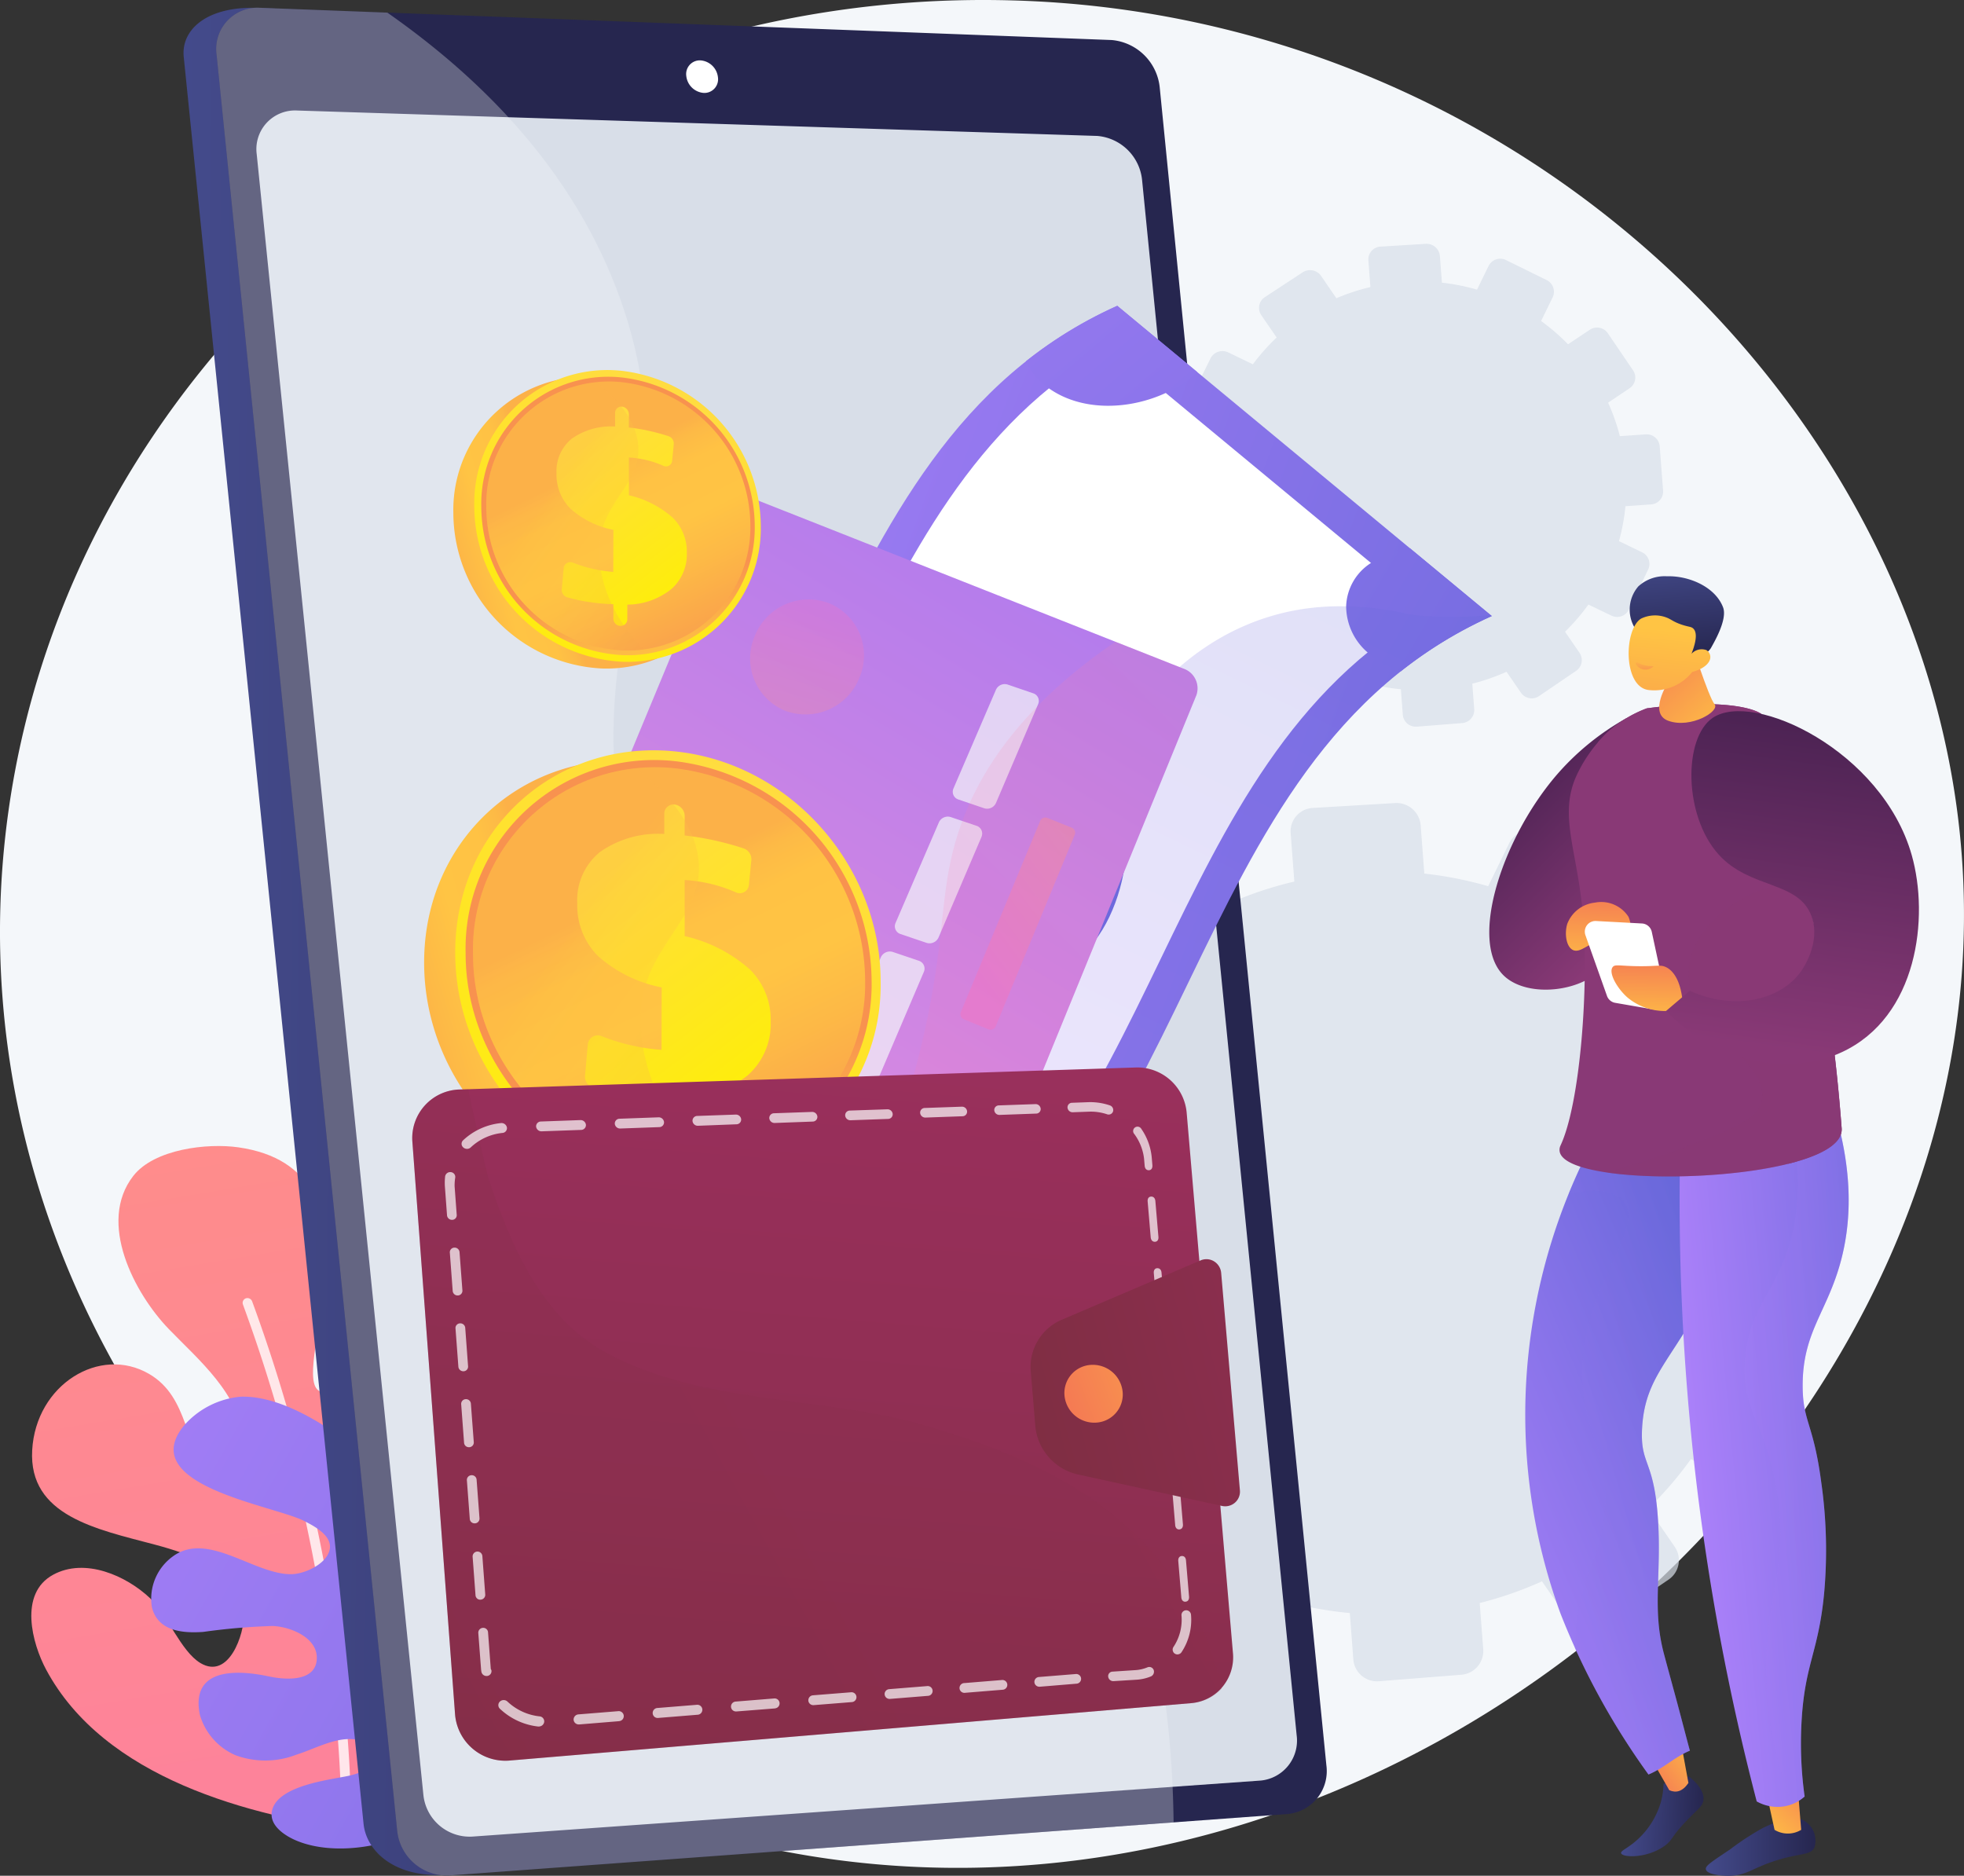 <svg xmlns="http://www.w3.org/2000/svg" xmlns:xlink="http://www.w3.org/1999/xlink" width="193.141" height="184.465" viewBox="0 0 193.141 184.465">
  <rect x="0" y="0" width="193.141" height="184.465" fill="#333333" stroke="none"/>
  <defs>
    <linearGradient id="linear-gradient" x1="0.33" y1="-0.396" x2="0.835" y2="2.919" gradientUnits="objectBoundingBox">
      <stop offset="0" stop-color="#ff9085"/>
      <stop offset="1" stop-color="#fb6fbb"/>
    </linearGradient>
    <linearGradient id="linear-gradient-2" x1="-0.413" y1="-0.079" x2="2.791" y2="2.115" gradientUnits="objectBoundingBox">
      <stop offset="0" stop-color="#aa80f9"/>
      <stop offset="1" stop-color="#6165d7"/>
    </linearGradient>
    <linearGradient id="linear-gradient-3" x1="0.022" y1="0.479" x2="0.989" y2="0.525" gradientUnits="objectBoundingBox">
      <stop offset="0" stop-color="#444b8c"/>
      <stop offset="1" stop-color="#26264f"/>
    </linearGradient>
    <linearGradient id="linear-gradient-4" x1="1.018" y1="-0.023" x2="0.096" y2="1.029" gradientUnits="objectBoundingBox">
      <stop offset="0" stop-color="#ffc444"/>
      <stop offset="1" stop-color="#f36f56"/>
    </linearGradient>
    <linearGradient id="linear-gradient-5" x1="0.046" y1="1.039" x2="0.796" y2="0.129" xlink:href="#linear-gradient-2"/>
    <linearGradient id="linear-gradient-6" x1="0" y1="0.5" x2="1" y2="0.5" xlink:href="#linear-gradient-3"/>
    <linearGradient id="linear-gradient-7" x1="0.04" y1="1.151" x2="1.185" y2="-0.562" xlink:href="#linear-gradient-4"/>
    <linearGradient id="linear-gradient-8" x1="-0.17" y1="1.04" x2="0.758" y2="0.13" xlink:href="#linear-gradient-2"/>
    <linearGradient id="linear-gradient-9" x1="0.125" y1="0.613" x2="1.602" y2="0.054" xlink:href="#linear-gradient-2"/>
    <linearGradient id="linear-gradient-10" x1="0.176" y1="-0.163" x2="0.767" y2="0.897" gradientUnits="objectBoundingBox">
      <stop offset="0" stop-color="#311944"/>
      <stop offset="1" stop-color="#893976"/>
    </linearGradient>
    <linearGradient id="linear-gradient-11" x1="-3.152" y1="-0.15" x2="-2.499" y2="1.079" xlink:href="#linear-gradient-10"/>
    <linearGradient id="linear-gradient-12" x1="-0.11" y1="0.645" x2="2.284" y2="0.084" xlink:href="#linear-gradient-2"/>
    <linearGradient id="linear-gradient-13" x1="-2.912" y1="-0.257" x2="-2.347" y2="0.939" xlink:href="#linear-gradient-10"/>
    <linearGradient id="linear-gradient-14" x1="0.896" y1="1.328" x2="-0.153" y2="-0.157" xlink:href="#linear-gradient-4"/>
    <linearGradient id="linear-gradient-15" x1="0.46" y1="-0.217" x2="0.53" y2="0.782" xlink:href="#linear-gradient-3"/>
    <linearGradient id="linear-gradient-16" x1="0.587" y1="0.207" x2="0.216" y2="3.343" xlink:href="#linear-gradient-4"/>
    <linearGradient id="linear-gradient-17" x1="0.488" y1="-0.985" x2="0.535" y2="3.174" xlink:href="#linear-gradient-4"/>
    <linearGradient id="linear-gradient-18" x1="-3.628" y1="-1.04" x2="-2.95" y2="0.885" xlink:href="#linear-gradient-10"/>
    <linearGradient id="linear-gradient-19" x1="0.593" y1="-0.286" x2="0.48" y2="0.931" xlink:href="#linear-gradient-10"/>
    <linearGradient id="linear-gradient-20" x1="0.474" y1="1.377" x2="0.529" y2="-0.408" xlink:href="#linear-gradient-4"/>
    <linearGradient id="linear-gradient-21" x1="0.476" y1="1.374" x2="0.52" y2="-0.411" xlink:href="#linear-gradient-4"/>
    <linearGradient id="linear-gradient-22" x1="-0.016" y1="0.498" x2="1.014" y2="0.51" xlink:href="#linear-gradient-3"/>
    <linearGradient id="linear-gradient-23" x1="-0.031" y1="0.289" x2="1.255" y2="0.8" xlink:href="#linear-gradient-2"/>
    <linearGradient id="linear-gradient-24" x1="-1.416" y1="-0.505" x2="9.06" y2="4.719" xlink:href="#linear-gradient-2"/>
    <linearGradient id="linear-gradient-25" x1="-3.703" y1="-2.567" x2="5.48" y2="4.037" xlink:href="#linear-gradient-2"/>
    <linearGradient id="linear-gradient-26" x1="-2.883" y1="-1.907" x2="6.33" y2="4.764" xlink:href="#linear-gradient-2"/>
    <linearGradient id="linear-gradient-27" x1="-6.183" y1="-2.792" x2="4.225" y2="2.409" xlink:href="#linear-gradient-2"/>
    <linearGradient id="linear-gradient-28" x1="0.006" y1="0.333" x2="0.994" y2="0.667" xlink:href="#linear-gradient-2"/>
    <linearGradient id="linear-gradient-29" x1="0.206" y1="0.815" x2="0.829" y2="-0.172" xlink:href="#linear-gradient-2"/>
    <linearGradient id="linear-gradient-30" x1="0.817" y1="-0.002" x2="0.265" y2="0.923" xlink:href="#linear-gradient-10"/>
    <linearGradient id="linear-gradient-31" x1="0.298" y1="0.879" x2="0.983" y2="-0.455" gradientUnits="objectBoundingBox">
      <stop offset="0" stop-color="#e38ddd"/>
      <stop offset="1" stop-color="#9571f6"/>
    </linearGradient>
    <linearGradient id="linear-gradient-32" x1="-1.028" y1="1.873" x2="2.13" y2="-0.925" gradientUnits="objectBoundingBox">
      <stop offset="0" stop-color="#f57e53"/>
      <stop offset="0" stop-color="#f68252"/>
      <stop offset="0.04" stop-color="#f99a4d"/>
      <stop offset="0.08" stop-color="#fcad49"/>
      <stop offset="0.13" stop-color="#feba46"/>
      <stop offset="0.2" stop-color="#ffc244"/>
      <stop offset="0.32" stop-color="#ffc444"/>
      <stop offset="0.45" stop-color="#fdb946"/>
      <stop offset="0.69" stop-color="#f99c4c"/>
      <stop offset="1" stop-color="#f36f56"/>
    </linearGradient>
    <linearGradient id="linear-gradient-33" x1="0.527" y1="0.799" x2="0.847" y2="-0.031" xlink:href="#linear-gradient"/>
    <linearGradient id="linear-gradient-34" x1="-0.275" y1="1.159" x2="0.602" y2="0.158" xlink:href="#linear-gradient"/>
    <linearGradient id="linear-gradient-35" x1="-0.277" y1="1.158" x2="0.602" y2="0.157" xlink:href="#linear-gradient"/>
    <linearGradient id="linear-gradient-36" x1="-0.279" y1="1.156" x2="0.601" y2="0.156" xlink:href="#linear-gradient"/>
    <linearGradient id="linear-gradient-37" x1="0.632" y1="0.696" x2="0.884" y2="-0.072" xlink:href="#linear-gradient"/>
    <linearGradient id="linear-gradient-38" x1="0.211" y1="0.924" x2="1.258" y2="-0.629" gradientUnits="objectBoundingBox">
      <stop offset="0" stop-color="#fb6fbb"/>
      <stop offset="1" stop-color="#ff9085"/>
    </linearGradient>
    <linearGradient id="linear-gradient-39" x1="0.36" y1="0.902" x2="1.021" y2="-0.047" xlink:href="#linear-gradient-38"/>
    <linearGradient id="linear-gradient-40" x1="0.29" y1="0.929" x2="1.003" y2="-0.031" xlink:href="#linear-gradient-38"/>
    <linearGradient id="linear-gradient-41" x1="0.313" y1="1.046" x2="0.584" y2="0.072" xlink:href="#linear-gradient"/>
    <linearGradient id="linear-gradient-42" x1="0.329" y1="0.554" x2="-0.255" y2="0.738" gradientUnits="objectBoundingBox">
      <stop offset="0" stop-color="#fcb148"/>
      <stop offset="0.05" stop-color="#fdba46"/>
      <stop offset="0.14" stop-color="#ffc244"/>
      <stop offset="0.32" stop-color="#ffc444"/>
      <stop offset="0.48" stop-color="#fdb946"/>
      <stop offset="0.78" stop-color="#f99c4d"/>
      <stop offset="0.87" stop-color="#f8924f"/>
      <stop offset="1" stop-color="#f8924f"/>
    </linearGradient>
    <linearGradient id="linear-gradient-43" x1="0.727" y1="0.007" x2="0.207" y2="1.135" gradientUnits="objectBoundingBox">
      <stop offset="0" stop-color="#ffdb44"/>
      <stop offset="1" stop-color="#feef06"/>
    </linearGradient>
    <linearGradient id="linear-gradient-44" x1="0.636" y1="1.231" x2="0.531" y2="0.666" xlink:href="#linear-gradient-42"/>
    <linearGradient id="linear-gradient-45" x1="0.409" y1="0.31" x2="0.858" y2="1.247" xlink:href="#linear-gradient-42"/>
    <linearGradient id="linear-gradient-46" x1="0.253" y1="0.019" x2="0.711" y2="1.039" xlink:href="#linear-gradient-43"/>
    <linearGradient id="linear-gradient-47" x1="0.464" y1="0.369" x2="1.215" y2="1.306" xlink:href="#linear-gradient-42"/>
    <linearGradient id="linear-gradient-48" x1="0.329" y1="0.554" x2="-0.255" y2="0.738" xlink:href="#linear-gradient-42"/>
    <linearGradient id="linear-gradient-49" x1="0.727" y1="0.007" x2="0.207" y2="1.135" xlink:href="#linear-gradient-43"/>
    <linearGradient id="linear-gradient-50" x1="0.636" y1="1.231" x2="0.531" y2="0.666" xlink:href="#linear-gradient-42"/>
    <linearGradient id="linear-gradient-51" x1="0.409" y1="0.31" x2="0.858" y2="1.247" xlink:href="#linear-gradient-42"/>
    <linearGradient id="linear-gradient-52" x1="0.253" y1="0.019" x2="0.711" y2="1.039" xlink:href="#linear-gradient-43"/>
    <linearGradient id="linear-gradient-53" x1="0.464" y1="0.369" x2="1.215" y2="1.306" xlink:href="#linear-gradient-42"/>
    <linearGradient id="linear-gradient-54" x1="0.641" y1="-0.993" x2="0.376" y2="1.775" gradientUnits="objectBoundingBox">
      <stop offset="0" stop-color="#ab316d"/>
      <stop offset="1" stop-color="#792d3d"/>
    </linearGradient>
    <linearGradient id="linear-gradient-55" x1="3.311" y1="-0.817" x2="-0.513" y2="0.923" xlink:href="#linear-gradient-54"/>
    <linearGradient id="linear-gradient-56" x1="4.112" y1="-0.532" x2="-0.545" y2="0.957" xlink:href="#linear-gradient-54"/>
    <linearGradient id="linear-gradient-57" x1="3.69" y1="-0.715" x2="-0.502" y2="0.882" xlink:href="#linear-gradient-4"/>
  </defs>
  <g id="Asset_1" data-name="Asset 1" transform="translate(0 -0.001)">
    <path id="Path" d="M80.611,182.667C32.7,175.412-6.24,130.11.833,79.759,6.868,36.818,44.517,3.4,89.664.244Q94.57-.1,99.578.041a98.658,98.658,0,0,1,64.114,26.046c16.473,15.175,27.178,35.463,29.123,56.752C198,139.48,140.2,191.691,80.611,182.667Z" transform="translate(0 0.001)" fill="#f4f7fa"/>
    <path id="Path-2" data-name="Path" d="M32.565,67.363c-11.2-1.44-25.411-5.222-31.117-15.887-1.355-2.538-2.719-7.467.707-9.32,3.132-1.7,7.181.1,9.509,2.3,1.711,1.623,3.047,5.247,4.97,6.392,2.814,1.677,4.329-2.9,4.27-4.787-.132-4.222-5.326-5.951-8.777-6.868C6.4,37.675-.274,36.368.085,29.914s6.654-10.329,11.5-7.5c3.99,2.327,3.428,7.3,6.154,10.278,2.422,2.648,3.265-1.649,3.1-3.757-.352-4.577-4.375-7.887-7.337-10.954C10.155,14.5,6.457,7.528,10.026,2.943,12.079.3,17.3-.313,20.379.132c15.092,2.179,5.084,21.71,7.828,23.888s5.34-1.635,5.333-7.435.881-10.077,6.934-8.221,7.2,17.006.293,22.828.434,12.174,2.289,8c1.34-3.012,2.517-10.9,6.389-11.768,6.451-1.439,6.354,11.733,4.5,14.8-2.6,4.3-8.484,5.231-11.773,8.938-.955,1.077-3.11,3.745-2.276,5.319,1.168,2.2,4.426-.153,5.622-1.173,2.69-2.288,6.415-10.063,10.209-4.9C60.407,56.787,52.579,66.238,32.565,67.363Z" transform="translate(3.08 112.702)" fill="url(#linear-gradient)"/>
    <g id="Group" transform="translate(23.798 127.611)" opacity="0.8" style="mix-blend-mode: soft-light;isolation: isolate">
      <path id="Path-3" data-name="Path" d="M10.17,51.46a.568.568,0,0,0,.483-.565c0-.229.316-23.242-9.714-50.561A.5.5,0,0,0,.317.024.472.472,0,0,0,.03.634C10,27.782,9.687,50.653,9.687,50.88a.561.561,0,0,0,.475.578Z" transform="translate(0.063 0.045)" fill="#fff"/>
    </g>
    <path id="Path-4" data-name="Path" d="M11.891,40.819c.376-2.355,4.879-3.027,6.691-3.369,1.053-.2,2.552-.4,3.091-1.491.568-1.142-.3-2.025-1.4-2.227-1.982-.361-4.115.9-5.957,1.47a8.448,8.448,0,0,1-5.994.056,6.2,6.2,0,0,1-3.507-3.982c-.942-4.691,3.756-4.419,6.817-3.761,1.486.319,4.406.56,4.668-1.539.276-2.234-2.563-3.36-4.319-3.426a61.784,61.784,0,0,0-6.825.582C3.1,23.281.67,23.057.1,20.7a5.133,5.133,0,0,1,2.069-5c3.429-2.5,7.948,1.765,11.608,1.756,1.294,0,3.43-.953,3.788-2.345.364-1.415-1.475-2.369-2.483-2.885C12.1,10.687-1.629,8.727,3.29,2.8A8.381,8.381,0,0,1,8.848,0c3.641-.1,7.732,2.371,10.536,4.5A38.422,38.422,0,0,1,30.163,17.418c5.539,10.927,2.856,18.254,2.856,18.254a19.744,19.744,0,0,1-6.829,6.9C22.976,44.323,18,45.1,14.493,43.73,13.362,43.289,11.658,42.279,11.891,40.819Z" transform="translate(14.838 137.353)" fill="url(#linear-gradient-2)"/>
    <path id="Shape" d="M41.606,85.814a2.333,2.333,0,0,1-.817-1.594l-.345-4.567a37.258,37.258,0,0,1-6.434-1.173L32,82.614a2.388,2.388,0,0,1-3.158,1.1L21.46,80.242a2.318,2.318,0,0,1-1.109-3.119l2.036-4.178a37.285,37.285,0,0,1-4.978-4.225l-3.9,2.622a2.411,2.411,0,0,1-3.311-.613L5.55,64.038a2.317,2.317,0,0,1,.63-3.259l3.932-2.621a36.26,36.26,0,0,1-2.146-6.117l-4.78.337A2.388,2.388,0,0,1,.621,50.2L.006,42.116a2.35,2.35,0,0,1,2.212-2.5l4.819-.325a35.806,35.806,0,0,1,1.226-6.313L3.911,30.884A2.338,2.338,0,0,1,2.8,27.745l3.587-7.259a2.391,2.391,0,0,1,3.187-1.06l4.385,2.119a36.694,36.694,0,0,1,4.253-4.792l-2.741-3.983a2.3,2.3,0,0,1,.627-3.242l6.777-4.451a2.407,2.407,0,0,1,3.292.658l2.731,3.983a36.829,36.829,0,0,1,6.089-2l-.362-4.776A2.3,2.3,0,0,1,36.795.481L44.893,0a2.379,2.379,0,0,1,2.515,2.176l.361,4.759a37.122,37.122,0,0,1,6.282,1.242l2.075-4.247A2.319,2.319,0,0,1,59.242,2.9l7.242,3.565a2.327,2.327,0,0,1,1.087,3.1l-2.062,4.233a37.292,37.292,0,0,1,4.823,4.166l3.91-2.609a2.333,2.333,0,0,1,3.216.644l4.5,6.621a2.289,2.289,0,0,1-.6,3.193L77.5,28.4a36.271,36.271,0,0,1,2.1,5.99l4.65-.314a2.325,2.325,0,0,1,2.471,2.144l.6,7.932A2.289,2.289,0,0,1,85.2,46.607l-4.612.325a35.873,35.873,0,0,1-1.153,6.25l4.145,2a2.308,2.308,0,0,1,1.08,3.078l-3.452,7.168a2.315,2.315,0,0,1-3.086,1.077l-4.138-1.986a36.656,36.656,0,0,1-4.179,4.856L72.4,73.15a2.307,2.307,0,0,1-.608,3.213l-6.631,4.522a2.335,2.335,0,0,1-3.237-.6l-2.581-3.751a36.779,36.779,0,0,1-6.127,2.134l.346,4.553a2.34,2.34,0,0,1-2.16,2.5l-8.086.638q-.1.008-.2.008A2.337,2.337,0,0,1,41.606,85.814Z" transform="translate(92.299 78.976)" fill="#d8dee8" opacity="0.7" style="mix-blend-mode: multiply;isolation: isolate"/>
    <path id="Shape-2" data-name="Shape" d="M22.871,47.184a1.282,1.282,0,0,1-.45-.874L22.23,43.8a20.447,20.447,0,0,1-3.537-.645l-1.1,2.272a1.31,1.31,0,0,1-1.736.607L11.8,44.123a1.274,1.274,0,0,1-.609-1.715l1.12-2.293a20.545,20.545,0,0,1-2.736-2.323L7.426,39.23A1.323,1.323,0,0,1,5.6,38.894L3.052,35.216A1.275,1.275,0,0,1,3.4,33.422L5.558,31.98A19.87,19.87,0,0,1,4.38,28.616L1.751,28.8a1.311,1.311,0,0,1-1.411-1.2L0,23.16A1.29,1.29,0,0,1,1.22,21.78l2.65-.178a19.726,19.726,0,0,1,.676-3.473L2.153,16.979a1.285,1.285,0,0,1-.614-1.724l1.973-3.99a1.313,1.313,0,0,1,1.751-.583l2.415,1.165a20.182,20.182,0,0,1,2.337-2.634L8.509,7.023a1.262,1.262,0,0,1,.346-1.78L12.578,2.8a1.324,1.324,0,0,1,1.81.362l1.5,2.19a20.19,20.19,0,0,1,3.347-1.1l-.2-2.625a1.263,1.263,0,0,1,1.2-1.353L24.686,0a1.312,1.312,0,0,1,1.38,1.2l.2,2.622a20.406,20.406,0,0,1,3.453.683l1.141-2.335a1.275,1.275,0,0,1,1.713-.57l3.983,1.96a1.28,1.28,0,0,1,.6,1.7L36.018,7.589a20.586,20.586,0,0,1,2.651,2.291l2.149-1.435a1.282,1.282,0,0,1,1.768.354l2.474,3.64a1.258,1.258,0,0,1-.332,1.756l-2.121,1.424a19.938,19.938,0,0,1,1.157,3.293l2.557-.173a1.279,1.279,0,0,1,1.362,1.174l.331,4.359a1.259,1.259,0,0,1-1.168,1.351l-2.535.178a19.7,19.7,0,0,1-.634,3.435l2.276,1.1a1.268,1.268,0,0,1,.594,1.691l-1.9,3.946a1.273,1.273,0,0,1-1.7.593l-2.276-1.092a20.162,20.162,0,0,1-2.3,2.669L39.8,40.223a1.27,1.27,0,0,1-.335,1.767l-3.646,2.483a1.284,1.284,0,0,1-1.78-.329l-1.418-2.062a20.368,20.368,0,0,1-3.369,1.173l.19,2.5a1.286,1.286,0,0,1-1.193,1.374l-4.445.351q-.054,0-.109,0A1.281,1.281,0,0,1,22.871,47.184Z" transform="translate(115.533 23.98)" fill="#d8dee8" opacity="0.7" style="mix-blend-mode: multiply;isolation: isolate"/>
    <path id="Path-5" data-name="Path" d="M6.67,0C8.068,1.13,8.147,1.931,8.1,2.324c-.072.63-.548.875-1.685,2.065C4.877,6,5.113,6.214,4.329,6.8,2.6,8.082.154,8,.007,7.56c-.1-.307,1-.557,2.261-2.015a7.925,7.925,0,0,0,1.66-3.07A7.4,7.4,0,0,0,4.178.724Z" transform="translate(159.416 174.693)" fill="url(#linear-gradient-3)"/>
    <path id="Path-6" data-name="Path" d="M0,1.744l2.752,4.8c.663.293,1.3.145,1.884-.71L3.563,0Z" transform="translate(161.405 169.507)" fill="url(#linear-gradient-4)"/>
    <path id="Path-7" data-name="Path" d="M8.068,1.047A57.75,57.75,0,0,0,.158,26.121a56.887,56.887,0,0,0,3.3,23.859,71.39,71.39,0,0,0,8.655,15.836c1.573-.657,2.5-1.689,4.07-2.345-.236-.856-.966-3.682-1.424-5.365-.355-1.3-1.011-3.717-1.146-4.233-1.129-4.318-.237-7.559-.552-12.9-.362-6.229-1.789-5.5-1.575-9.243.321-5.587,3.484-6.888,7.117-14.968C21.09,11.23,23.7,5.419,21.3,2.242,18.288-1.759,9.095.755,8.068,1.047Z" transform="translate(150 108.693)" fill="url(#linear-gradient-5)"/>
    <path id="Path-8" data-name="Path" d="M9.717.293a2.3,2.3,0,0,1,.962,2.6c-.375.784-1.332.537-3.656,1.251-2.49.765-2.983,1.538-4.818,1.537-.742,0-2.086-.128-2.2-.627C-.072,4.7.5,4.353,2.378,3.09A27.489,27.489,0,0,1,5.614.973C7.107.282,8.611-.408,9.717.293Z" transform="translate(167.754 178.787)" fill="url(#linear-gradient-6)"/>
    <path id="Path-9" data-name="Path" d="M0,0,1.022,4.668a2.531,2.531,0,0,0,2.618,0L3.263,0Z" transform="translate(173.489 175.282)" fill="url(#linear-gradient-7)"/>
    <path id="Path-10" data-name="Path" d="M17.038,2.241C14.016-1.76,4.824.757,3.794,1.048A58.322,58.322,0,0,0,0,8.691c3.258-.64,4.672-.059,5.331.714,2.558,3-5.449,9.621-3.8,19.67.644,3.932,2.325,5.7,2.017,10.5-.228,3.572-1.338,5.38-2.105,8A21.079,21.079,0,0,0,.606,53.4,73.161,73.161,0,0,0,7.841,65.815c1.573-.657,2.5-1.689,4.07-2.345-.236-.856-.966-3.682-1.424-5.365-.355-1.3-1.011-3.717-1.146-4.233-1.129-4.318-.237-7.559-.552-12.9-.362-6.229-1.789-5.5-1.575-9.243.321-5.587,3.484-6.888,7.117-14.968C16.826,11.228,19.438,5.417,17.038,2.241Z" transform="translate(154.272 108.692)" opacity="0.3" fill="url(#linear-gradient-8)" style="mix-blend-mode: multiply;isolation: isolate"/>
    <path id="Path-11" data-name="Path" d="M.073,3.752A234.244,234.244,0,0,0,7.58,68.715a4.167,4.167,0,0,0,2.782.473,4.077,4.077,0,0,0,1.931-.955,37.844,37.844,0,0,1-.288-7.6c.345-5.5,1.644-6.622,2.2-12.322a47.2,47.2,0,0,0-.276-10.968c-.767-5.824-1.808-5.944-1.829-9.431-.032-5.371,2.424-7.294,3.774-12.411.9-3.414,1.38-8.51-.886-15.5Z" transform="translate(165.176 108.441)" fill="url(#linear-gradient-9)"/>
    <path id="Path-12" data-name="Path" d="M13.478,0A25.459,25.459,0,0,0,6.751,5.432C1.3,11.677-2.073,21.951,1.434,25.315c2.385,2.287,8.039,1.594,9.987-1.12,1.433-2,.4-4.448-.094-7.933A32.393,32.393,0,0,1,13.478,0Z" transform="translate(146.456 70.634)" fill="url(#linear-gradient-10)"/>
    <path id="Path-13" data-name="Path" d="M23.971,41.705C21.952,15.093,15.515,4.2,16.078.965,15.268.383,12.067-.544,4.815.413A12.035,12.035,0,0,0,.9,2.807a11.764,11.764,0,0,0-.9.958c5.094.966,10.283,3.863,12.151,7.972,3.236,7.859-2.774,16.641,0,23.575A32.7,32.7,0,0,0,18.724,45.2C21.906,44.409,24.087,43.239,23.971,41.705Z" transform="translate(157.137 69.246)" fill="url(#linear-gradient-11)"/>
    <path id="Path-14" data-name="Path" d="M8.614,0,4.247,1.1a23.4,23.4,0,0,1,.614,11.027C3.647,18.3.51,19.65.048,25.214-.366,30.22,2,31.241,3.128,37.918c1.16,6.843-.6,10.061-.966,15.783A35.843,35.843,0,0,0,4.7,68.977a4.146,4.146,0,0,0,1.213-.744,37.844,37.844,0,0,1-.288-7.6c.345-5.5,1.644-6.622,2.2-12.322a47.2,47.2,0,0,0-.276-10.968c-.767-5.824-1.808-5.944-1.829-9.431C5.691,22.539,8.146,20.615,9.5,15.5,10.4,12.084,10.878,6.988,8.614,0Z" transform="translate(171.552 108.44)" opacity="0.3" fill="url(#linear-gradient-12)" style="mix-blend-mode: multiply;isolation: isolate"/>
    <path id="Path-15" data-name="Path" d="M4.676,2.805A14.149,14.149,0,0,0,1.621,7.14c-1.695,3.886.13,7.221.678,13.567C2.9,27.668,2.05,39.263.092,43.419a.993.993,0,0,0-.084.541c.529,4.015,28.143,3.1,27.737-2.254C25.726,15.093,19.289,4.2,19.851.965,19.041.383,15.84-.544,8.589.413A12.028,12.028,0,0,0,4.676,2.805Z" transform="translate(153.364 69.246)" fill="url(#linear-gradient-13)"/>
    <path id="Path-16" data-name="Path" d="M3.083,0s1.783,5.6,2.36,6.271S3.126,8.705.906,7.911c-2.038-.729,0-3.835,0-3.835Z" transform="translate(163.165 62.978)" fill="url(#linear-gradient-14)"/>
    <path id="Path-17" data-name="Path" d="M.452,4.993A3.5,3.5,0,0,1,.845,1,3.819,3.819,0,0,1,3.673,0C5.811-.07,8.414,1.029,9.186,3.054c.458,1.2-.928,3.505-1.149,3.922-.25.471-.648.608-1.031.948-.533.472-1.368,1.224-2.733,2.483a8.7,8.7,0,0,0-.366-1.477,7.757,7.757,0,0,0-.87-1.771C2.04,5.727,1.114,6.038.452,4.993Z" transform="translate(160.262 56.674)" fill="url(#linear-gradient-15)"/>
    <path id="Path-18" data-name="Path" d="M6.253,5.558A4.749,4.749,0,0,1,1.917,7.327c-2.47-.361-2.385-5.959-.7-7.013A3.146,3.146,0,0,1,3.69.194c.5.183.653.409,1.471.693.755.263.979.195,1.2.409.271.269.436.887-.181,2.476A1.355,1.355,0,0,1,7.66,3.415a.853.853,0,0,1,.3.349C8.26,4.429,7.614,5.2,6.253,5.558Z" transform="translate(160.163 60.524)" fill="url(#linear-gradient-16)"/>
    <path id="Path-19" data-name="Path" d="M.207.021A3.034,3.034,0,0,0,1.651.366c.046,0,.094.019.1.042A1.142,1.142,0,0,1,.6.646C.221.508-.051.113.008.025.034-.014.121,0,.207.021Z" transform="translate(160.841 65.14)" fill="url(#linear-gradient-17)"/>
    <path id="Path-20" data-name="Path" d="M15.3.608c-3.014,1.058-7.012,4.031-7.281,7.84-.414,5.851,8.3,9.061,7.141,13.16-.317,1.118-1.317,2.126-7.84,4.484-2.64.953-5.092,1.729-7.318,2.372,7.982,1.177,23.389-.341,23.084-4.355A154.458,154.458,0,0,0,19.464.012,11.217,11.217,0,0,0,15.3.608Z" transform="translate(158.024 86.845)" opacity="0.3" fill="url(#linear-gradient-18)" style="mix-blend-mode: multiply;isolation: isolate"/>
    <path id="Path-21" data-name="Path" d="M0,29.486c4.9,4.976,11.9,6.543,17.279,4.054,7.474-3.459,8.627-13.26,6.885-19.393C21.256,3.9,8.581-2.069,4.588.66,1.7,2.633,1.727,10.267,5.169,14.088c3.094,3.435,7.845,2.567,9.138,6.067.966,2.621-.9,5.262-1.063,5.482-2.08,2.848-6.614,3.815-10.9,1.858Z" transform="translate(163.835 69.939)" fill="url(#linear-gradient-19)"/>
    <path id="Path-22" data-name="Path" d="M.136,2.117A3.279,3.279,0,0,1,2.853.035a3.191,3.191,0,0,1,3.3,1.393A3.1,3.1,0,0,1,4.874,5.284,2.139,2.139,0,0,0,3.7,3.949C2.544,3.588,1.547,5.087.7,4.7.019,4.384-.157,3.058.136,2.117Z" transform="translate(153.993 88.731)" fill="url(#linear-gradient-20)"/>
    <path id="Path-23" data-name="Path" d="M2.982,8.046,6.754,8.7a1.046,1.046,0,0,0,1.2-1.251L6.584,1.071A1.045,1.045,0,0,0,5.618.243L1.1,0A1.046,1.046,0,0,0,.06,1.4L2.177,7.363a1.046,1.046,0,0,0,.806.684Z" transform="translate(155.854 90.574)" fill="#fff"/>
    <path id="Path-24" data-name="Path" d="M6.944,3.138C6.634.916,5.7.334,5.357.172,4.789-.1,4.508.11,2.524.079.752.05.332-.128.11.172-.315.746.558,2.255,1.547,3.138A5.754,5.754,0,0,0,5.36,4.486Z" transform="translate(158.476 94.938)" fill="url(#linear-gradient-21)"/>
    <path id="Path-25" data-name="Path" d="M92.387,8.045l16.322,164.162a4.213,4.213,0,0,1-3.746,4.75l-79.532,6.661c-4.848.17-7.464-2.441-7.726-5.029L.02,4.824C-.246,2.214,2.176-.1,7.073,0L87.687,3.4A5.191,5.191,0,0,1,92.387,8.045Z" transform="translate(18.048 0.77)" fill="url(#linear-gradient-22)"/>
    <path id="Path-26" data-name="Path" d="M92.778,7.839l16.389,165.008a4.238,4.238,0,0,1-3.761,4.775l-82.45,6.044a4.906,4.906,0,0,1-5.167-4.384L.025,4.6A4.053,4.053,0,0,1,4.3,0L88.06,3.172A5.213,5.213,0,0,1,92.778,7.839Z" transform="translate(21.271 0.766)" fill="#26264f"/>
    <path id="Path-27" data-name="Path" d="M87.091,6.841l15.2,152.938a3.95,3.95,0,0,1-3.518,4.454l-77.554,5.512a4.576,4.576,0,0,1-4.805-4.093L.023,4.3A3.8,3.8,0,0,1,3.994,0l78.689,2.5A4.835,4.835,0,0,1,87.091,6.841Z" transform="translate(25.223 10.869)" fill="#d8dee8"/>
    <path id="Path-28" data-name="Path" d="M3.118,1.656A1.345,1.345,0,0,1,1.725,3.2,1.863,1.863,0,0,1,.008,1.547,1.344,1.344,0,0,1,1.4,0,1.863,1.863,0,0,1,3.118,1.656Z" transform="translate(67.484 5.939)" fill="#fff"/>
    <g id="Group-2" data-name="Group" transform="translate(21.245 0.759)" opacity="0.3" style="mix-blend-mode: soft-light;isolation: isolate">
      <path id="Path-29" data-name="Path" d="M41.7,87.373c-8.195-24.212,6.07-36.41-2.009-58.835C35.291,16.336,26.5,7.246,16.82.475L4.3,0A4.053,4.053,0,0,0,.025,4.6L17.789,179.282a4.907,4.907,0,0,0,5.167,4.384l71.186-5.218c-.223-18.24-4.857-31.221-10.011-40.449C69.968,112.641,50.183,112.445,41.7,87.373Z" transform="translate(0.026 0.008)" fill="#f4f7fa"/>
    </g>
    <path id="Path-30" data-name="Path" d="M59.656,0l36.83,30.509C64.815,44.751,68.5,88.282,36.83,102.523L0,72.014C31.672,57.771,27.985,14.241,59.656,0Z" transform="translate(50.216 30.075)" fill="url(#linear-gradient-23)"/>
    <path id="Path-31" data-name="Path" d="M84.069,25.967C57.2,41.106,58.218,79.341,31.347,94.481L0,68.512C26.867,53.374,25.855,15.139,52.721,0Z" transform="translate(56.425 34.095)" fill="#fff"/>
    <path id="Path-32" data-name="Path" d="M11.78,1.519c.138.114.259.223.385.345l.032.031a5.855,5.855,0,0,1,1.931,4.777A5.3,5.3,0,0,1,11.7,10.54a7.546,7.546,0,0,1-.7.422,9.932,9.932,0,0,1-3.141,1.017L0,5.464A42.223,42.223,0,0,0,8.985,0,8.123,8.123,0,0,1,11.78,1.519Z" transform="translate(50.216 96.625)" fill="url(#linear-gradient-24)"/>
    <path id="Path-33" data-name="Path" d="M15.077,2.093a7.292,7.292,0,0,1,1.916,2.45A42.215,42.215,0,0,1,8.048,9.974L0,3.306a10.4,10.4,0,0,1,2.345-1.68q.37-.2.759-.376C6.927-.5,11.614-.5,14.74,1.825l.037.028Z" transform="translate(78.998 122.621)" fill="url(#linear-gradient-25)"/>
    <path id="Path-34" data-name="Path" d="M8.993,0l7.864,6.516A10.39,10.39,0,0,1,14.511,8.2q-.37.2-.759.376c-3.784,1.735-8.4,1.762-11.528-.495-.146-.1-.266-.2-.4-.31A6.385,6.385,0,0,1,0,5.464,42.223,42.223,0,0,1,8.993,0Z" transform="translate(100.88 30.075)" fill="url(#linear-gradient-26)"/>
    <path id="Path-35" data-name="Path" d="M6.273,0l8.048,6.667A42.215,42.215,0,0,0,5.378,12.1,9.321,9.321,0,0,1,2.4,10.5c-.1-.079-.2-.168-.29-.252l-.033-.03A6.035,6.035,0,0,1,0,5.716,5.249,5.249,0,0,1,2.443,1.449a7.421,7.421,0,0,1,.695-.426A9.958,9.958,0,0,1,6.273,0Z" transform="translate(132.381 53.916)" fill="url(#linear-gradient-27)"/>
    <path id="Path-36" data-name="Path" d="M18.875,2.84C24.754,7.711,26.49,17.222,23.1,24.373S11.877,33.1,5.945,28.191C.066,23.321-1.671,13.809,1.717,6.658S12.943-2.073,18.875,2.84Z" transform="translate(86.003 65.782)" fill="url(#linear-gradient-28)"/>
    <path id="Shape-3" data-name="Shape" d="M10.312,17.824l-1.394-1.38a.78.78,0,0,1,0-1.1,10.649,10.649,0,0,0,.981-.994,11.64,11.64,0,0,0,1.286-1.823l-2.9-2.419A6.343,6.343,0,0,1,5.1,12.457a3.4,3.4,0,0,1-3.047-.873A4.769,4.769,0,0,1,.284,8.329,7.915,7.915,0,0,1,1.2,4.045L.266,3.272a.727.727,0,0,1-.174-.917.507.507,0,0,1,.795-.11L1.8,3A16.1,16.1,0,0,1,3.012,1.3C3.332.914,3.68.511,4.033.156a.519.519,0,0,1,.759.019L5.867,1.257a.725.725,0,0,1-.006,1.035,7.271,7.271,0,0,0-.751.7A8.725,8.725,0,0,0,3.974,4.544c-.033.059-.068.12-.1.179L6.485,6.89A6.573,6.573,0,0,1,9.827,4.5a3.362,3.362,0,0,1,3.009.841,5.212,5.212,0,0,1,1.886,3.364,6.638,6.638,0,0,1,.063,1.3A9.452,9.452,0,0,1,14,13.27l1.009.835a.779.779,0,0,1,.2.93l-.005.01a.469.469,0,0,1-.768.127l-1-.823c-.044.088-.091.175-.138.263a18.167,18.167,0,0,1-1.226,1.977,13.168,13.168,0,0,1-1,1.229.521.521,0,0,1-.383.175h-.006A.513.513,0,0,1,10.312,17.824Z" transform="translate(90.744 72.656)" fill="#fff"/>
    <path id="Path-37" data-name="Path" d="M95.588.86l.119.1C64.036,15.2,67.722,58.732,36.051,72.972L0,43.109a46.228,46.228,0,0,1,5.671-.261,43.223,43.223,0,0,1,7.681.823,52.062,52.062,0,0,1,10.219,3.2C42.08,54.722,47.4,48.11,50.61,36.94c.881-2.961,1.642-6.22,2.564-9.534.406-1.457.86-2.925,1.366-4.384a53.754,53.754,0,0,1,3.627-8.286C62.881,5.791,71.156-.262,81.39.009a28.8,28.8,0,0,1,5.7.663,14.863,14.863,0,0,0,1.575.249A39.585,39.585,0,0,0,95.588.86Z" transform="translate(50.995 59.624)" opacity="0.2" fill="url(#linear-gradient-29)" style="mix-blend-mode: multiply;isolation: isolate"/>
    <path id="Path-38" data-name="Path" d="M70.009,16.561a2.033,2.033,0,0,1,1.265,2.587L45.831,81.712a2.572,2.572,0,0,1-3.094,1.357L1.288,65.834a2.491,2.491,0,0,1-1.113-3.11L25.835,1.145A2.109,2.109,0,0,1,28.558.162Z" transform="translate(45.695 50.432)" fill="url(#linear-gradient-30)"/>
    <path id="Path-39" data-name="Path" d="M70.581,16.66a2.049,2.049,0,0,1,1.272,2.607L45.941,82.628a2.171,2.171,0,0,1-2.872,1.085L1.359,66.38A2.1,2.1,0,0,1,.165,63.631L26.1,1.157A2.124,2.124,0,0,1,28.84.163Z" transform="translate(45.801 49.095)" fill="url(#linear-gradient-31)"/>
    <g id="Group-3" data-name="Group" transform="translate(76.29 67.254)" opacity="0.7">
      <path id="Path-40" data-name="Path" d="M8.767,2.022,4.377,12.3a1,1,0,0,1-1.215.546L.573,11.982a.824.824,0,0,1-.5-1.122L4.495.582A.992.992,0,0,1,5.7.047L8.267.912a.817.817,0,0,1,.5,1.11Z" transform="translate(0.019 39.828)" fill="#f4f7fa"/>
      <path id="Path-41" data-name="Path" d="M8.641,2,4.331,12.094a.986.986,0,0,1-1.2.533L.567,11.762a.815.815,0,0,1-.5-1.1L4.41.569A.977.977,0,0,1,5.6.048L8.143.909A.808.808,0,0,1,8.641,2Z" transform="translate(5.923 26.32)" fill="#f4f7fa"/>
      <path id="Path-42" data-name="Path" d="M8.522,1.984,4.289,11.892a.971.971,0,0,1-1.186.519l-2.539-.86a.8.8,0,0,1-.5-1.089L4.33.556A.966.966,0,0,1,5.5.047L8.02.9a.8.8,0,0,1,.5,1.08Z" transform="translate(11.714 13.054)" fill="#f4f7fa"/>
      <path id="Path-43" data-name="Path" d="M8.4,1.961,4.247,11.694a.955.955,0,0,1-1.173.506L.56,11.345a.795.795,0,0,1-.495-1.074L4.251.545a.949.949,0,0,1,1.162-.5L7.911.9A.788.788,0,0,1,8.4,1.961Z" transform="translate(17.404 0.027)" fill="#f4f7fa"/>
    </g>
    <path id="Path-44" data-name="Path" d="M10.82,4.576,8.75,9.452a1.837,1.837,0,0,1-2.414.9L1.163,8.211A1.783,1.783,0,0,1,.133,5.892L2.224,1.039a1.839,1.839,0,0,1,2.4-.891L9.778,2.266A1.783,1.783,0,0,1,10.82,4.576Z" transform="translate(61.857 105.229)" fill="url(#linear-gradient-32)"/>
    <path id="Shape-4" data-name="Shape" d="M5.516,9.106,1.075,7.271A1.642,1.642,0,0,1,.123,5.133L1.916.96A1.7,1.7,0,0,1,4.134.138l4.427,1.82a1.644,1.644,0,0,1,.96,2.133L7.742,8.278a1.639,1.639,0,0,1-1.528.968A1.817,1.817,0,0,1,5.516,9.106Z" transform="translate(62.514 105.854)" fill="url(#linear-gradient-33)"/>
    <path id="Path-45" data-name="Path" d="M0,6.932,2.97,0Z" transform="translate(64.182 106.319)" fill="#f4f7fa"/>
    <path id="Path-46" data-name="Path" d="M3.191.09.221,7.023,0,6.932,2.97,0l.221.09Z" transform="translate(64.072 106.273)" fill="url(#linear-gradient-34)"/>
    <path id="Path-47" data-name="Path" d="M0,6.937,2.966,0Z" transform="translate(65.851 107.003)" fill="#f4f7fa"/>
    <path id="Path-48" data-name="Path" d="M3.185.091.221,7.028,0,6.937,2.965,0l.22.091Z" transform="translate(65.741 106.958)" fill="url(#linear-gradient-35)"/>
    <path id="Path-49" data-name="Path" d="M0,6.943,2.96,0Z" transform="translate(67.523 107.688)" fill="#f4f7fa"/>
    <path id="Path-50" data-name="Path" d="M3.181.091.221,7.034,0,6.943,2.961,0l.22.091Z" transform="translate(67.411 107.643)" fill="url(#linear-gradient-36)"/>
    <path id="Path-51" data-name="Path" d="M6.7,2.965,5.868,4.906a1.024,1.024,0,0,1-1.343.5L.648,3.807a.993.993,0,0,1-.575-1.29L.9.581a1.025,1.025,0,0,1,1.34-.5l3.87,1.593A.993.993,0,0,1,6.7,2.965Z" transform="translate(63.952 107.724)" fill="#fec045"/>
    <path id="Shape-5" data-name="Shape" d="M4.6,5.622.724,4.022A1.105,1.105,0,0,1,.083,2.583L.91.647A1.136,1.136,0,0,1,2.4.095L6.274,1.688a1.1,1.1,0,0,1,.652,1.435L6.1,5.064a1.1,1.1,0,0,1-1.03.651A1.23,1.23,0,0,1,4.6,5.622Z" transform="translate(63.832 107.613)" fill="url(#linear-gradient-37)"/>
    <path id="Path-52" data-name="Path" d="M17.629,43.287c-1.511,5.5-2.85,8.847-5.717,12.057A26.3,26.3,0,0,1,0,62.711L16.815,69.7a2.171,2.171,0,0,0,2.872-1.085L45.6,5.254a2.046,2.046,0,0,0-1.272-2.607L37.646,0C27.456,6.945,23.61,14.03,22.008,19.341,20.072,25.757,21.218,30.226,17.629,43.287Z" transform="translate(72.052 63.108)" opacity="0.15" fill="url(#linear-gradient-38)" style="mix-blend-mode: multiply;isolation: isolate"/>
    <g id="Group-4" data-name="Group" transform="translate(85.051 80.36)" opacity="0.42" style="mix-blend-mode: multiply;isolation: isolate">
      <path id="Path-53" data-name="Path" d="M9.315,1.71,3.463,15.893a.552.552,0,0,1-.728.276L.356,15.185a.552.552,0,0,1-.321-.707L5.906.314a.548.548,0,0,1,.721-.27L8.99,1.01A.549.549,0,0,1,9.315,1.71Z" transform="translate(0.026 27.208)" fill="url(#linear-gradient-39)"/>
      <path id="Path-54" data-name="Path" d="M11.251,1.674,3.463,20.541a.552.552,0,0,1-.727.276l-2.38-.966a.546.546,0,0,1-.322-.7L7.849.313A.55.55,0,0,1,8.568.044l2.359.946A.532.532,0,0,1,11.251,1.674Z" transform="translate(9.399 0.039)" fill="url(#linear-gradient-40)"/>
    </g>
    <path id="Path-55" data-name="Path" d="M7.753.385a5.557,5.557,0,0,1,2.958,7.385,5.7,5.7,0,0,1-7.306,3.179A5.555,5.555,0,0,1,.424,3.66,5.7,5.7,0,0,1,7.753.385Z" transform="translate(73.78 58.937)" opacity="0.26" fill="url(#linear-gradient-41)" style="mix-blend-mode: multiply;isolation: isolate"/>
    <g id="Group-5" data-name="Group" transform="translate(67.461 98.502)" opacity="0.53">
      <path id="Path-56" data-name="Path" d="M1.731.546a.911.911,0,0,1-.493,1.18A.887.887,0,0,1,.062,1.243.911.911,0,0,1,.565.071.888.888,0,0,1,1.731.546Z" transform="translate(1.63 4.47)" fill="#f4f7fa"/>
      <path id="Path-57" data-name="Path" d="M7.7,3.716a.326.326,0,0,1-.177.182.34.34,0,0,1-.441-.181,5.149,5.149,0,0,0-6.622-2.7A.339.339,0,0,1,.022.834.33.33,0,0,1,.216.406,5.836,5.836,0,0,1,7.7,3.459a.335.335,0,0,1,.008.257Z" transform="translate(0.013 0.026)" fill="#f4f7fa"/>
      <path id="Path-58" data-name="Path" d="M5.975,2.931a.334.334,0,0,1-.18.184.34.34,0,0,1-.444-.182,3.772,3.772,0,0,0-4.884-2A.34.34,0,0,1,.022.756.336.336,0,0,1,.217.321,4.458,4.458,0,0,1,5.971,2.672a.337.337,0,0,1,0,.259Z" transform="translate(0.509 1.33)" fill="#f4f7fa"/>
      <path id="Path-59" data-name="Path" d="M4.221,2.134a.341.341,0,0,1-.63,0A2.4,2.4,0,0,0,.463.856.337.337,0,1,1,.21.231a3.1,3.1,0,0,1,2.349,0,3.035,3.035,0,0,1,1.659,1.64A.345.345,0,0,1,4.221,2.134Z" transform="translate(1.016 2.653)" fill="#f4f7fa"/>
    </g>
    <path id="Path-60" data-name="Path" d="M41.836,22.705A19.49,19.49,0,0,1,21.673,42.58C9.9,42.219,0,32.051,0,19.886S9.9-1.112,21.673.114C32.985,1.29,41.836,11.389,41.836,22.705Z" transform="translate(41.709 74.766)" fill="url(#linear-gradient-42)"/>
    <path id="Path-61" data-name="Path" d="M41.834,22.708A19.489,19.489,0,0,1,21.672,42.583C9.9,42.222,0,32.054,0,19.886S9.9-1.112,21.673.114C32.984,1.292,41.834,11.39,41.834,22.708Z" transform="translate(44.767 73.787)" fill="url(#linear-gradient-43)"/>
    <path id="Path-62" data-name="Path" d="M39.925,21.67A18.6,18.6,0,0,1,20.651,40.639C9.425,40.275,0,30.572,0,18.98A18.549,18.549,0,0,1,20.651.1,21.919,21.919,0,0,1,39.925,21.67Z" transform="translate(45.789 74.762)" fill="url(#linear-gradient-44)"/>
    <path id="Path-63" data-name="Path" d="M38.56,20.931A17.962,17.962,0,0,1,19.922,39.251C9.087,38.887,0,29.516,0,18.332A17.915,17.915,0,0,1,19.922.1,21.167,21.167,0,0,1,38.56,20.931Z" transform="translate(46.517 75.461)" fill="url(#linear-gradient-45)"/>
    <path id="Shape-6" data-name="Shape" d="M9.33,32.011H9.312A1.069,1.069,0,0,1,8.3,30.946v-2.1l-.448-.02a29.444,29.444,0,0,1-3.718-.4,24.141,24.141,0,0,1-2.57-.591A1.107,1.107,0,0,1,.759,26.7l.276-3.1a.981.981,0,0,1,1.373-.81,20.224,20.224,0,0,0,2.264.741,19.819,19.819,0,0,0,3.614.6L8.3,17.992a13.314,13.314,0,0,1-6.236-3.06A7.021,7.021,0,0,1,0,9.725,6.082,6.082,0,0,1,2.239,4.668,9.947,9.947,0,0,1,8.554,2.9V.933A.909.909,0,0,1,9.563.005a1.138,1.138,0,0,1,1,1.118V3.049a28.534,28.534,0,0,1,3.34.58q1.233.29,2.449.69a1.125,1.125,0,0,1,.767,1.156l-.237,2.415a.905.905,0,0,1-1.292.751,14.071,14.071,0,0,0-1.643-.611,14.877,14.877,0,0,0-3.1-.58l-.284-.023v5.518a14.5,14.5,0,0,1,6.405,3.274,6.915,6.915,0,0,1,2.052,5.113,6.725,6.725,0,0,1-2.27,5.312,10.367,10.367,0,0,1-6.418,2.26v2.126a.966.966,0,0,1-.968.984Z" transform="translate(56.769 79.113)" fill="url(#linear-gradient-46)"/>
    <path id="Path-64" data-name="Path" d="M16.549,23.392c.63-6.22,6.346-8.853,5.6-14.574C21.69,5.292,19.017,2.32,16.035,0A17.918,17.918,0,0,0,0,18.23C0,29.414,9.087,38.785,19.922,39.149A18.812,18.812,0,0,0,23,39C18.7,34.716,16.009,28.733,16.549,23.392Z" transform="translate(46.517 75.563)" opacity="0.3" fill="url(#linear-gradient-47)" style="mix-blend-mode: multiply;isolation: isolate"/>
    <path id="Path-65" data-name="Path" d="M28.176,15.294A13.126,13.126,0,0,1,14.6,28.68,15.371,15.371,0,0,1,0,13.394,13.091,13.091,0,0,1,14.6.076,15.47,15.47,0,0,1,28.176,15.294Z" transform="translate(44.583 37.061)" fill="url(#linear-gradient-48)"/>
    <path id="Path-66" data-name="Path" d="M28.176,15.293A13.125,13.125,0,0,1,14.6,28.679,15.368,15.368,0,0,1,0,13.394,13.091,13.091,0,0,1,14.6.076,15.469,15.469,0,0,1,28.176,15.293Z" transform="translate(46.641 36.403)" fill="url(#linear-gradient-49)"/>
    <path id="Path-67" data-name="Path" d="M26.89,14.6A12.526,12.526,0,0,1,13.908,27.37,14.67,14.67,0,0,1,0,12.783,12.492,12.492,0,0,1,13.908.071,14.762,14.762,0,0,1,26.89,14.6Z" transform="translate(47.331 37.061)" fill="url(#linear-gradient-50)"/>
    <path id="Path-68" data-name="Path" d="M25.971,14.1A12.1,12.1,0,0,1,13.417,26.438,14.17,14.17,0,0,1,0,12.349,12.071,12.071,0,0,1,13.418.066,14.261,14.261,0,0,1,25.971,14.1Z" transform="translate(47.821 37.527)" fill="url(#linear-gradient-51)"/>
    <path id="Shape-7" data-name="Shape" d="M6.283,21.564H6.271a.722.722,0,0,1-.681-.718V19.431l-.3-.014a19.833,19.833,0,0,1-2.5-.267,16.329,16.329,0,0,1-1.731-.4.747.747,0,0,1-.543-.771L.7,15.89a.661.661,0,0,1,.924-.545,13.561,13.561,0,0,0,1.523.5,13.344,13.344,0,0,0,2.434.407l.012-4.134a8.972,8.972,0,0,1-4.2-2.061A4.715,4.715,0,0,1,0,6.549,4.1,4.1,0,0,1,1.508,3.144,6.687,6.687,0,0,1,5.76,1.956V.629a.609.609,0,0,1,.2-.467A.616.616,0,0,1,6.44,0a.765.765,0,0,1,.676.752v1.3a18.83,18.83,0,0,1,2.249.391q.828.194,1.65.464a.759.759,0,0,1,.517.779l-.159,1.626a.61.61,0,0,1-.871.507,9.243,9.243,0,0,0-1.1-.414,10.023,10.023,0,0,0-2.086-.39L7.119,5V8.717a9.758,9.758,0,0,1,4.314,2.207,4.659,4.659,0,0,1,1.38,3.443,4.535,4.535,0,0,1-1.528,3.579A6.987,6.987,0,0,1,6.961,19.47V20.9a.652.652,0,0,1-.652.663Z" transform="translate(54.728 39.99)" fill="url(#linear-gradient-52)"/>
    <path id="Path-69" data-name="Path" d="M11.146,15.755c.424-4.189,4.277-5.963,3.771-9.816C14.608,3.564,12.808,1.563,10.8,0A12.068,12.068,0,0,0,0,12.278,14.17,14.17,0,0,0,13.418,26.367a12.7,12.7,0,0,0,2.073-.1C12.593,23.379,10.781,19.353,11.146,15.755Z" transform="translate(47.821 37.598)" opacity="0.3" fill="url(#linear-gradient-53)" style="mix-blend-mode: multiply;isolation: isolate"/>
    <path id="Path-70" data-name="Path" d="M76.165,4.462l4.544,53.05a4.56,4.56,0,0,1-1.173,3.574,4.5,4.5,0,0,1-2.918,1.427L9.686,68.15a4.96,4.96,0,0,1-5.466-4.484L.013,7.226a4.784,4.784,0,0,1,4.728-5.06L71.257,0A4.881,4.881,0,0,1,76.165,4.462Z" transform="translate(40.534 104.976)" fill="url(#linear-gradient-54)"/>
    <path id="Path-71" data-name="Path" d="M79.609,58.946a4.562,4.562,0,0,1-2.946,1.426L9.709,66.01a4.981,4.981,0,0,1-5.489-4.484L.013,5.086A4.784,4.784,0,0,1,4.741.026L5.516,0c.281,1.457.657,3.093,1.017,4.662.05.218.1.454.15.663.414,1.811.775,3.3.839,3.493,2.087,6.249,5.035,13.431,11.272,16.925,9.526,5.342,21.587,4.383,31.6,7.308,6.6,1.927,13.369,4.531,18.618,8.889a30.69,30.69,0,0,1,8.967,11.706A31.918,31.918,0,0,1,79.609,58.946Z" transform="translate(40.536 107.116)" opacity="0.2" fill="url(#linear-gradient-55)" style="mix-blend-mode: multiply;isolation: isolate"/>
    <g id="Group-6" data-name="Group" transform="translate(43.732 108.366)" opacity="0.7">
      <path id="Shape-8" data-name="Shape" d="M9.194,61.4a6.513,6.513,0,0,1-3.78-1.757.483.483,0,0,1,.008-.7.543.543,0,0,1,.741,0A5.459,5.459,0,0,0,9.328,60.4a.494.494,0,0,1,.449.552.521.521,0,0,1-.478.44V61.4l-.053,0Zm3.659-.319a.5.5,0,0,1-.182-.34.511.511,0,0,1,.479-.536l3.9-.316a.492.492,0,1,1,.074.98v.005l-3.9.319-.049,0A.5.5,0,0,1,12.854,61.079Zm7.684-.728a.493.493,0,0,1,.389-.778l3.853-.312a.491.491,0,1,1,.076.978L21,60.554a.492.492,0,0,1-.464-.2Zm7.7-.639a.49.49,0,0,1,.378-.77l3.806-.308a.488.488,0,0,1,.077.972l0,.008-3.805.3-.053,0A.49.49,0,0,1,28.234,59.711Zm7.519-.861a.487.487,0,0,1,.445-.524l3.762-.3a.484.484,0,0,1,.077.966l0,0-3.764.3-.04,0A.485.485,0,0,1,35.753,58.85Zm7.5-.608a.484.484,0,0,1,.444-.521l3.716-.3a.483.483,0,1,1,.078.96v0l-3.716.3-.04,0A.484.484,0,0,1,43.257,58.242Zm7.459-.35a.483.483,0,0,1,.394-.77l3.673-.3a.48.48,0,1,1,.078.956l-3.672.3a.483.483,0,0,1-.473-.188Zm7.356-.614a.478.478,0,0,1,.362-.752l3.629-.293a.476.476,0,1,1,.078.949l-3.629.3-.048,0A.479.479,0,0,1,58.072,57.278Zm7.168-.8A.442.442,0,0,1,65.672,56l2.3-.152a3.756,3.756,0,0,0,1.147-.276.463.463,0,0,1,.6.276.509.509,0,0,1-.3.633,4.407,4.407,0,0,1-1.363.312l-2.306.143h-.02A.5.5,0,0,1,65.239,56.474ZM3.6,56c-.009-.074-.023-.138-.029-.212L3.3,52.233a.478.478,0,0,1,.44-.538.47.47,0,0,1,.516.454l.267,3.556c0,.062.063.117.068.178a.479.479,0,0,1-.429.546v0l-.045,0A.507.507,0,0,1,3.6,56Zm68.046-1.926a.472.472,0,0,1,.018-.506,4.828,4.828,0,0,0,.785-3.1.464.464,0,0,1,.428-.5.474.474,0,0,1,.508.433,5.754,5.754,0,0,1-.933,3.69.472.472,0,0,1-.357.212v.005h-.038A.475.475,0,0,1,71.644,54.077Zm.787-5.385-.3-3.557c-.022-.258.082-.483.341-.5s.4.175.419.435l.3,3.553c.022.253-.081.481-.34.5v.005h-.036C72.58,49.127,72.453,48.94,72.431,48.693Zm-69.252.121a.469.469,0,0,1-.159-.339l-.282-3.756a.48.48,0,1,1,.957-.075l.281,3.751a.475.475,0,0,1-.44.529v.005l-.045,0A.469.469,0,0,1,3.179,48.813Zm68.648-7.231-.3-3.55c-.021-.258.083-.483.341-.5s.4.178.42.437l.3,3.546c.022.254-.082.479-.34.5v.005h-.033C71.977,42.019,71.849,41.83,71.827,41.583ZM2.616,41.3a.473.473,0,0,1-.158-.34l-.281-3.747a.467.467,0,0,1,.44-.528.475.475,0,0,1,.515.459l.281,3.744a.471.471,0,0,1-.44.53l-.042,0A.475.475,0,0,1,2.616,41.3Zm68.608-6.821-.3-3.542c-.022-.258.083-.483.341-.5s.4.181.419.439l.3,3.539c.022.257-.082.481-.34.5h-.031C71.375,34.92,71.245,34.729,71.224,34.482Zm-69.17-.668a.477.477,0,0,1-.158-.341l-.28-3.739a.463.463,0,0,1,.44-.524.479.479,0,0,1,.514.463l.281,3.735a.465.465,0,0,1-.44.526H2.375A.484.484,0,0,1,2.055,33.814ZM70.621,27.4l-.3-3.535c-.022-.257.082-.477.34-.491s.4.184.419.441l.3,3.532c.023.257-.08.476-.34.493h-.028C70.772,27.843,70.642,27.65,70.621,27.4ZM1.5,26.339A.486.486,0,0,1,1.337,26l-.28-3.731A.46.46,0,0,1,1.5,21.75a.483.483,0,0,1,.514.464l.275,3.725a.458.458,0,0,1-.436.523H1.82A.485.485,0,0,1,1.5,26.339Zm68.526-6-.3-3.529c-.022-.257.082-.473.341-.482s.4.186.419.443l.3,3.524c.022.254-.082.472-.34.485h-.026C70.174,20.777,70.043,20.583,70.022,20.336ZM.936,18.884a.484.484,0,0,1-.158-.341L.5,14.818a.455.455,0,0,1,.44-.514.483.483,0,0,1,.514.467l.279,3.72a.463.463,0,0,1-.444.517H1.259A.48.48,0,0,1,.936,18.884Zm68.486-5.6-.3-3.517c-.022-.257.083-.472.34-.483s.4.189.419.445l.3,3.517c.022.254-.082.47-.34.482H69.82C69.577,13.728,69.444,13.533,69.422,13.283ZM.379,11.444A.488.488,0,0,1,.22,11.1L.013,8.307a5.7,5.7,0,0,1,.021-1,.505.505,0,0,1,.573-.427.476.476,0,0,1,.42.547,4.8,4.8,0,0,0-.06.838l.206,2.793a.453.453,0,0,1-.439.512H.707A.486.486,0,0,1,.379,11.444Zm68.449-5.2-.058-.68a5.069,5.069,0,0,0-.96-2.433.431.431,0,1,1,.694-.5,5.891,5.891,0,0,1,1.028,2.9l.057.68c.017.255-.086.469-.34.48h-.02C68.982,6.693,68.849,6.5,68.828,6.246ZM1.814,4.445a.468.468,0,0,1-.019-.689,6.358,6.358,0,0,1,3.73-1.7.538.538,0,0,1,.587.431.474.474,0,0,1-.437.537A5.337,5.337,0,0,0,2.549,4.451a.52.52,0,0,1-.344.14h-.02A.547.547,0,0,1,1.814,4.445ZM8.982,2.4a.476.476,0,0,1,.476-.5l3.877-.139a.525.525,0,0,1,.547.466.476.476,0,0,1-.473.5h0l-3.877.138H9.5A.526.526,0,0,1,8.982,2.4Zm7.739-.273a.471.471,0,0,1,.47-.5l3.83-.138a.52.52,0,0,1,.541.463.468.468,0,0,1-.469.5h0l-3.83.138h-.027A.52.52,0,0,1,16.721,2.132Zm7.644-.274a.467.467,0,0,1,.463-.5l3.784-.133a.515.515,0,0,1,.535.46.465.465,0,0,1-.459.494L24.9,2.32h-.024A.518.518,0,0,1,24.365,1.859Zm7.55-.27a.461.461,0,0,1,.457-.493l3.74-.132a.513.513,0,0,1,.53.458.46.46,0,0,1-.454.491v0l-3.74.138h-.021A.515.515,0,0,1,31.915,1.589Zm7.463-.268a.456.456,0,0,1,.45-.49L43.523.7a.508.508,0,0,1,.525.455.455.455,0,0,1-.447.491v0l-3.7.132h-.021A.509.509,0,0,1,39.378,1.32Zm7.371-.263A.453.453,0,0,1,47.193.57L50.845.442a.5.5,0,0,1,.519.452.45.45,0,0,1-.437.489v0l-3.657.131h-.019A.505.505,0,0,1,46.749,1.058ZM54.04.8a.448.448,0,0,1,.439-.483L58.088.189a.5.5,0,0,1,.513.45.444.444,0,0,1-.436.483v0l-3.609.13h-.017A.5.5,0,0,1,54.04.8Zm11.1.392A5.03,5.03,0,0,0,63.354.933l-1.6.058a.5.5,0,0,1-.512-.449.445.445,0,0,1,.434-.483L63.275,0A6,6,0,0,1,65.4.313a.482.482,0,0,1,.32.59.445.445,0,0,1-.413.314h-.015A.5.5,0,0,1,65.135,1.192Z" transform="translate(0.007 0.025)" fill="#fff"/>
    </g>
    <path id="Path-72" data-name="Path" d="M18.057.218a1.435,1.435,0,0,0-1.322-.1L3.125,5.937A5.046,5.046,0,0,0,.016,10.886l.47,5.656A5.4,5.4,0,0,0,4.746,21.19l14.085,3.079a1.463,1.463,0,0,0,1.266-.315,1.435,1.435,0,0,0,.5-1.192L18.753,1.367A1.482,1.482,0,0,0,18.057.218Z" transform="translate(101.339 123.829)" fill="url(#linear-gradient-56)"/>
    <path id="Path-73" data-name="Path" d="M5.731,2.674A2.772,2.772,0,0,1,3.114,5.68,2.941,2.941,0,0,1,.01,3.009,2.771,2.771,0,0,1,2.64,0,2.947,2.947,0,0,1,5.731,2.674Z" transform="translate(104.673 134.224)" fill="url(#linear-gradient-57)"/>
  </g>
</svg>
